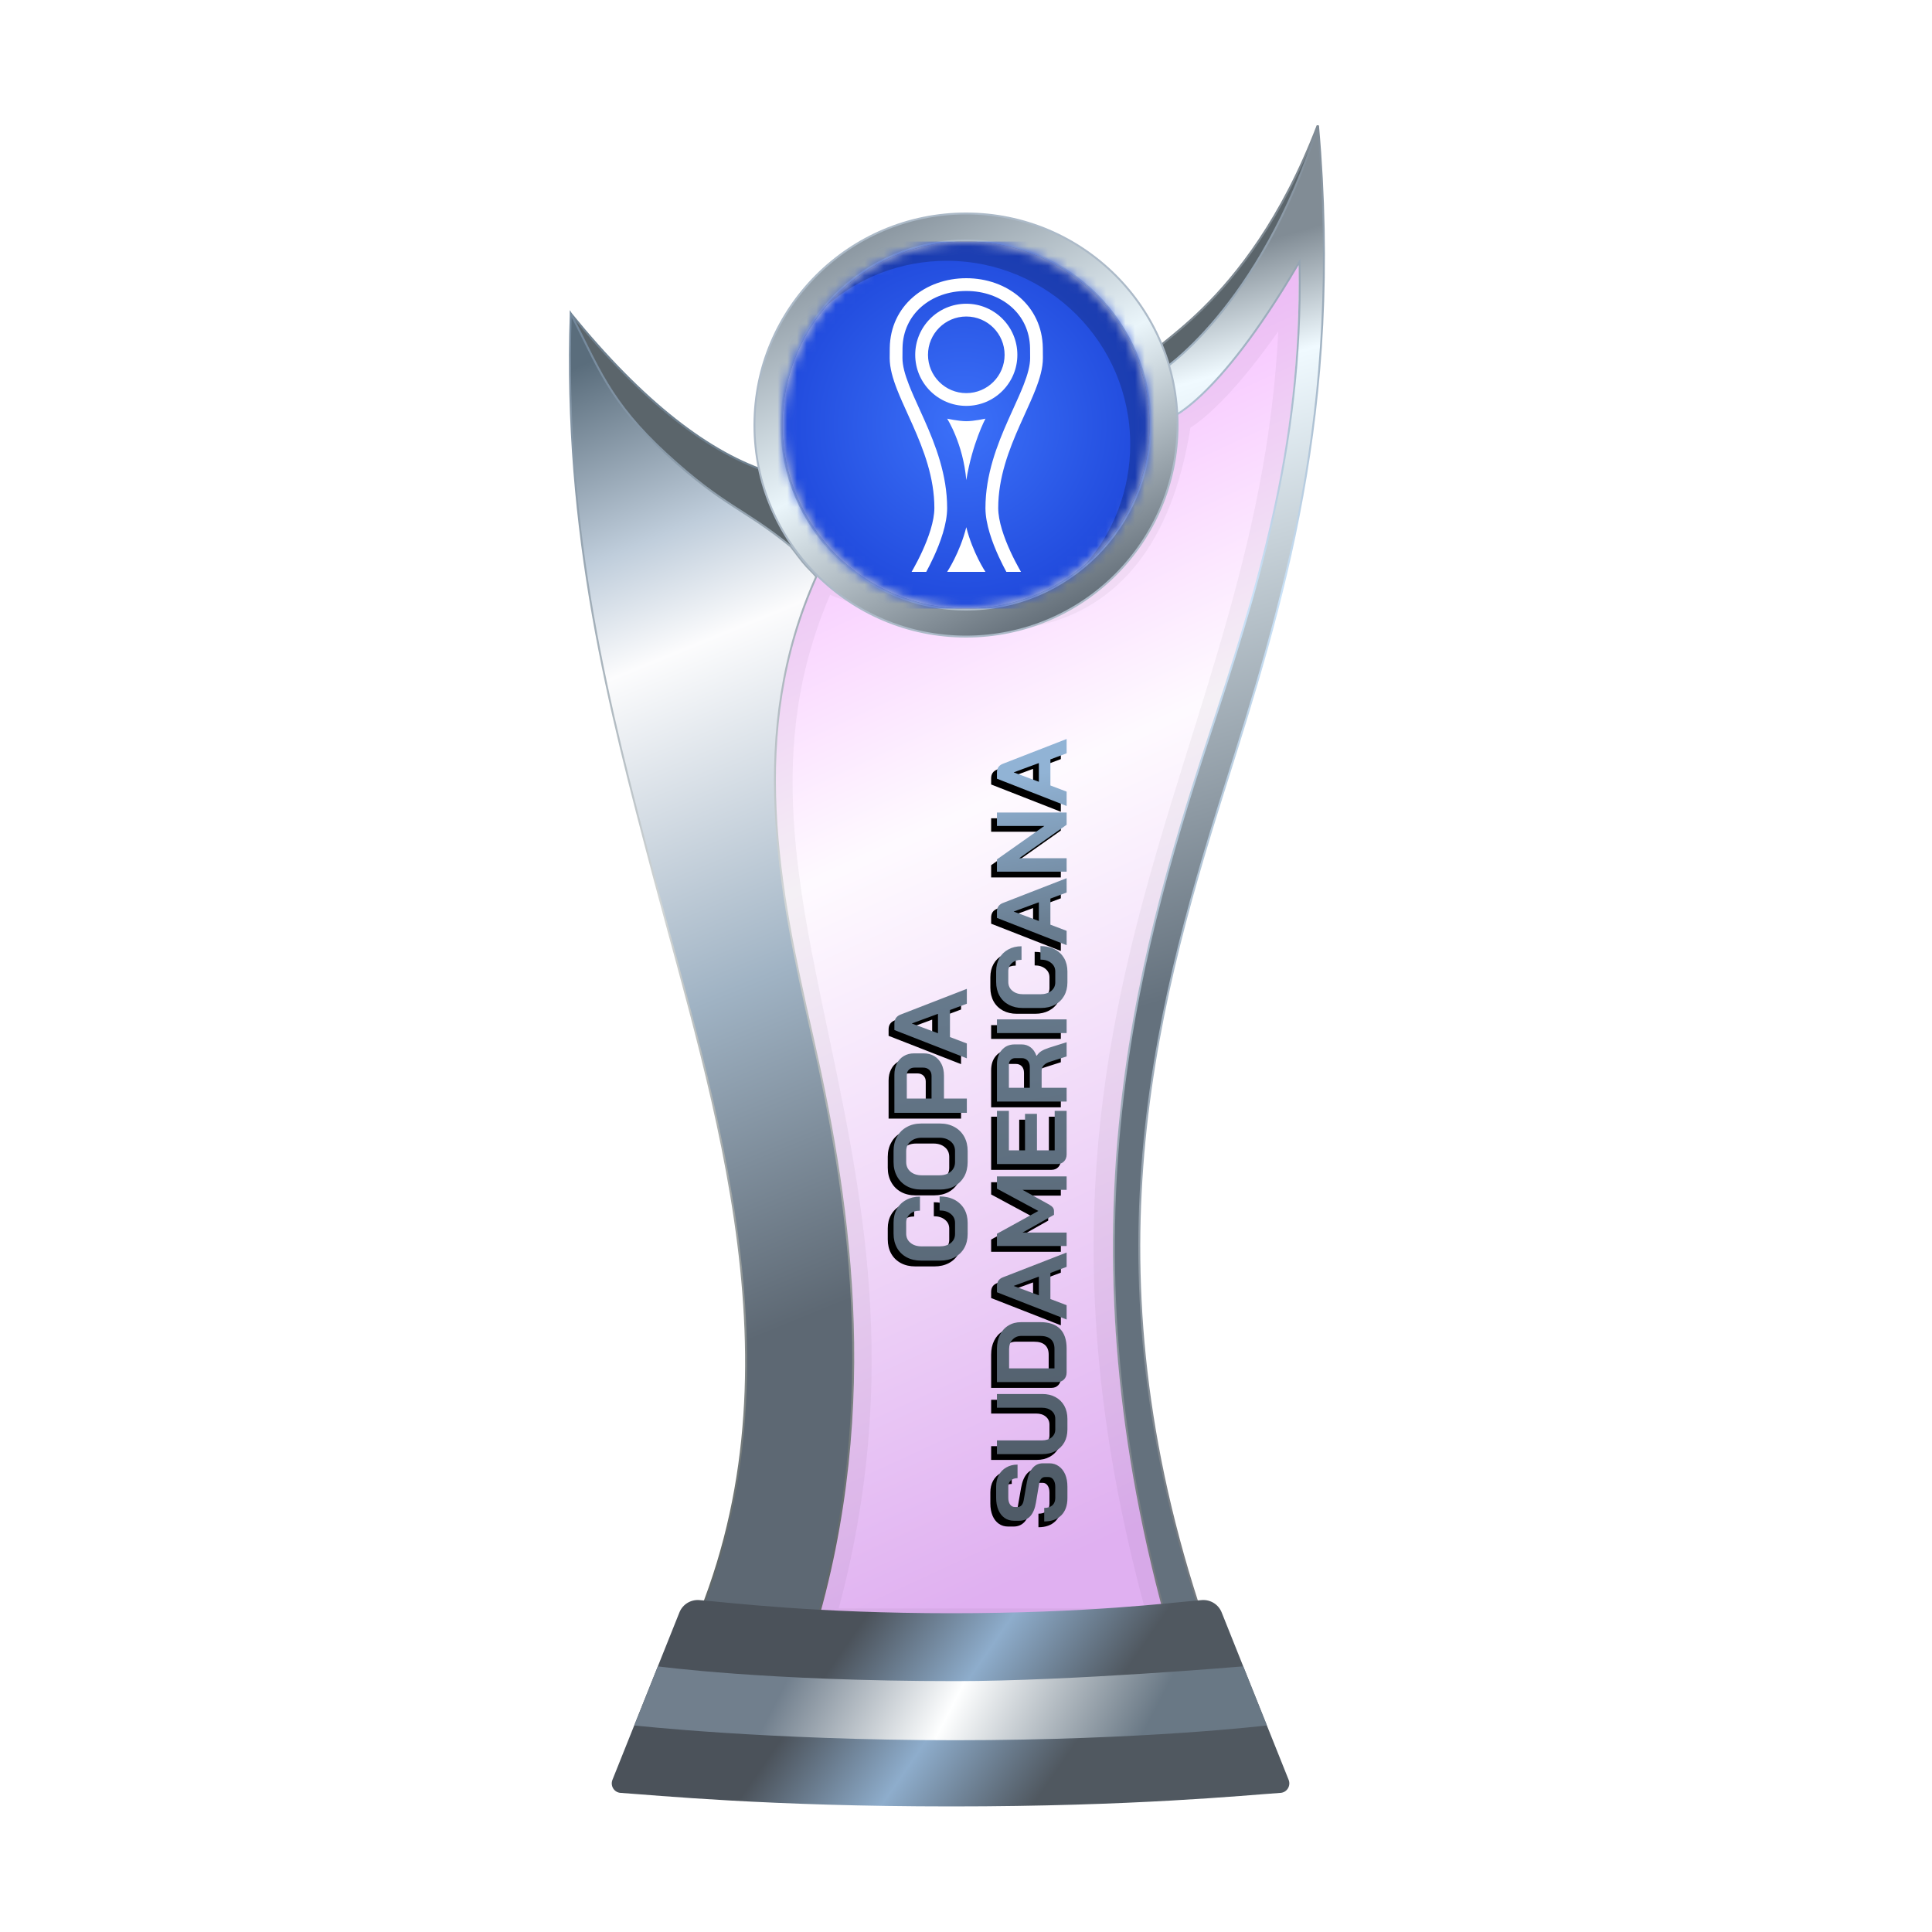 <?xml version="1.0" encoding="UTF-8"?>
<svg width="200px" height="200px" viewBox="0 0 200 200" version="1.1" xmlns="http://www.w3.org/2000/svg" xmlns:xlink="http://www.w3.org/1999/xlink">
    <title>sudamericana_silver</title>
    <defs>
        <linearGradient x1="39.044%" y1="6.772%" x2="58.233%" y2="95.397%" id="linearGradient-1">
            <stop stop-color="#EE86FF" offset="0%"></stop>
            <stop stop-color="#FEF7FF" offset="37.799%"></stop>
            <stop stop-color="#CB7CE7" offset="100%"></stop>
        </linearGradient>
        <filter x="-9.2%" y="-7.0%" width="118.4%" height="110.5%" filterUnits="objectBoundingBox" id="filter-2">
            <feGaussianBlur stdDeviation="1" in="SourceGraphic"></feGaussianBlur>
        </filter>
        <linearGradient x1="50.332%" y1="8.222%" x2="53.008%" y2="57.196%" id="linearGradient-3">
            <stop stop-color="#818C95" offset="0%"></stop>
            <stop stop-color="#F0FAFF" offset="16.42%"></stop>
            <stop stop-color="#64717D" offset="100%"></stop>
        </linearGradient>
        <linearGradient x1="50.955%" y1="-0.323%" x2="51.506%" y2="94.957%" id="linearGradient-4">
            <stop stop-color="#7F8B96" offset="0%"></stop>
            <stop stop-color="#CAE2F8" offset="32.955%"></stop>
            <stop stop-color="#757A7F" offset="100%"></stop>
        </linearGradient>
        <linearGradient x1="48.684%" y1="0.016%" x2="56.281%" y2="77.617%" id="linearGradient-5">
            <stop stop-color="#5A6D7C" offset="0%"></stop>
            <stop stop-color="#BFCDDB" offset="19.433%"></stop>
            <stop stop-color="#FCFCFD" offset="31.193%"></stop>
            <stop stop-color="#A0B3C4" offset="65.716%"></stop>
            <stop stop-color="#5D6873" offset="100%"></stop>
        </linearGradient>
        <linearGradient x1="52.298%" y1="-0.283%" x2="54.68%" y2="93.621%" id="linearGradient-6">
            <stop stop-color="#73889C" offset="0%"></stop>
            <stop stop-color="#D1D5D5" offset="47.712%"></stop>
            <stop stop-color="#626969" offset="100%"></stop>
        </linearGradient>
        <linearGradient x1="29.723%" y1="45.927%" x2="71.412%" y2="54.64%" id="linearGradient-7">
            <stop stop-color="#4B525A" offset="0%"></stop>
            <stop stop-color="#8EADCC" offset="49.166%"></stop>
            <stop stop-color="#505860" offset="100%"></stop>
        </linearGradient>
        <linearGradient x1="22.357%" y1="48.161%" x2="82.774%" y2="51.797%" id="linearGradient-8">
            <stop stop-color="#717F8D" offset="0%"></stop>
            <stop stop-color="#FEFFFF" offset="46.571%"></stop>
            <stop stop-color="#697885" offset="100%"></stop>
        </linearGradient>
        <linearGradient x1="15.322%" y1="11.29%" x2="60.493%" y2="100.18%" id="linearGradient-9">
            <stop stop-color="#8B97A1" offset="0%"></stop>
            <stop stop-color="#EAF5FA" offset="47.712%"></stop>
            <stop stop-color="#66717B" offset="100%"></stop>
        </linearGradient>
        <linearGradient x1="0%" y1="50.905%" x2="94.547%" y2="47.531%" id="linearGradient-10">
            <stop stop-color="#4F5B67" offset="0%"></stop>
            <stop stop-color="#687C8F" offset="78.543%"></stop>
            <stop stop-color="#91B3D5" offset="100%"></stop>
        </linearGradient>
        <path d="M90.757,115.671 C90.208,115.671 89.724,115.553 89.304,115.318 C88.891,115.082 88.57,114.75 88.342,114.321 C88.114,113.886 88,113.386 88,112.822 L88,110.85 C88,110.286 88.114,109.789 88.342,109.361 C88.577,108.925 88.905,108.589 89.325,108.353 C89.752,108.118 90.244,108 90.799,108 L91.932,108 C92.466,108 92.936,108.114 93.342,108.343 C93.748,108.572 94.062,108.893 94.282,109.307 C94.51,109.714 94.624,110.189 94.624,110.732 L93.171,110.732 C93.171,110.304 93.057,109.961 92.829,109.703 C92.601,109.439 92.302,109.307 91.932,109.307 L90.799,109.307 C90.401,109.307 90.08,109.457 89.838,109.757 C89.596,110.05 89.475,110.436 89.475,110.914 L89.475,112.757 C89.475,113.236 89.592,113.625 89.827,113.925 C90.062,114.218 90.372,114.364 90.757,114.364 L91.91,114.364 C92.288,114.364 92.594,114.218 92.829,113.925 C93.072,113.632 93.193,113.246 93.193,112.768 L94.646,112.768 C94.646,113.346 94.532,113.857 94.304,114.3 C94.076,114.736 93.755,115.075 93.342,115.318 C92.929,115.553 92.452,115.671 91.91,115.671 L90.757,115.671 Z M98.209,115.671 C97.646,115.671 97.147,115.553 96.713,115.318 C96.286,115.075 95.951,114.739 95.709,114.311 C95.474,113.875 95.356,113.371 95.356,112.8 L95.356,110.871 C95.356,110.3 95.474,109.8 95.709,109.371 C95.951,108.936 96.286,108.6 96.713,108.364 C97.147,108.121 97.646,108 98.209,108 L99.341,108 C99.904,108 100.399,108.121 100.826,108.364 C101.261,108.6 101.596,108.936 101.831,109.371 C102.073,109.8 102.194,110.3 102.194,110.871 L102.194,112.8 C102.194,113.371 102.073,113.875 101.831,114.311 C101.596,114.739 101.261,115.075 100.826,115.318 C100.399,115.553 99.904,115.671 99.341,115.671 L98.209,115.671 Z M99.341,114.364 C99.754,114.364 100.086,114.214 100.335,113.914 C100.591,113.614 100.72,113.221 100.72,112.736 L100.72,110.936 C100.72,110.45 100.591,110.057 100.335,109.757 C100.086,109.457 99.754,109.307 99.341,109.307 L98.209,109.307 C97.796,109.307 97.461,109.457 97.205,109.757 C96.955,110.057 96.831,110.45 96.831,110.936 L96.831,112.736 C96.831,113.221 96.955,113.614 97.205,113.914 C97.461,114.214 97.796,114.364 98.209,114.364 L99.341,114.364 Z M107.244,108.086 C107.678,108.086 108.063,108.171 108.398,108.343 C108.733,108.507 108.993,108.746 109.178,109.061 C109.363,109.368 109.456,109.721 109.456,110.122 L109.456,111.118 C109.456,111.532 109.359,111.9 109.167,112.221 C108.975,112.536 108.704,112.782 108.355,112.961 C108.013,113.132 107.614,113.218 107.158,113.218 L104.776,113.218 L104.776,115.586 L103.301,115.586 L103.301,108.086 L107.244,108.086 Z M112.532,108.086 C112.995,108.086 113.308,108.3 113.472,108.729 L116.133,115.586 L114.594,115.586 L113.942,113.839 L111.143,113.839 L110.48,115.586 L108.942,115.586 L111.87,108.086 L112.532,108.086 Z M112.553,109.897 L112.543,109.897 L111.538,112.597 L113.547,112.597 L112.553,109.897 Z M107.222,109.371 L104.776,109.371 L104.776,111.932 L107.137,111.932 C107.386,111.932 107.589,111.854 107.746,111.697 C107.903,111.532 107.981,111.318 107.981,111.053 L107.981,110.186 C107.981,109.936 107.91,109.739 107.767,109.596 C107.632,109.447 107.45,109.371 107.222,109.371 Z M63.411,125.998 C62.656,125.998 62.065,125.788 61.639,125.369 C61.213,124.943 61,124.353 61,123.597 L62.401,123.597 C62.401,123.954 62.491,124.236 62.669,124.442 C62.855,124.641 63.109,124.741 63.432,124.741 L64.576,124.741 C64.878,124.741 65.122,124.679 65.307,124.555 C65.5,124.425 65.596,124.253 65.596,124.04 L65.596,123.69 C65.596,123.353 65.348,123.144 64.854,123.061 L62.958,122.742 C62.34,122.639 61.869,122.443 61.546,122.155 C61.23,121.859 61.072,121.485 61.072,121.031 L61.072,120.454 C61.072,120.09 61.168,119.771 61.361,119.496 C61.56,119.214 61.838,118.998 62.195,118.847 C62.559,118.696 62.978,118.62 63.452,118.62 L64.617,118.62 C65.063,118.62 65.458,118.713 65.802,118.898 C66.145,119.084 66.41,119.345 66.595,119.681 C66.788,120.011 66.884,120.396 66.884,120.835 L65.482,120.835 C65.482,120.547 65.403,120.317 65.245,120.145 C65.087,119.966 64.878,119.877 64.617,119.877 L63.452,119.877 C63.164,119.877 62.93,119.939 62.752,120.063 C62.58,120.186 62.494,120.351 62.494,120.557 L62.494,120.835 C62.494,121.179 62.731,121.392 63.205,121.474 L65.091,121.804 C65.716,121.914 66.193,122.11 66.523,122.391 C66.853,122.666 67.018,123.023 67.018,123.463 L67.018,124.143 C67.018,124.507 66.915,124.83 66.709,125.112 C66.509,125.393 66.228,125.613 65.864,125.771 C65.5,125.922 65.077,125.998 64.596,125.998 L63.411,125.998 Z M70.524,125.998 C70.016,125.998 69.569,125.892 69.184,125.678 C68.8,125.459 68.501,125.153 68.288,124.761 C68.075,124.37 67.968,123.916 67.968,123.401 L67.968,118.702 L69.39,118.702 L69.39,123.36 C69.39,123.772 69.493,124.106 69.7,124.36 C69.912,124.614 70.187,124.741 70.524,124.741 L71.616,124.741 C71.96,124.741 72.238,124.614 72.451,124.36 C72.664,124.106 72.77,123.772 72.77,123.36 L72.77,118.702 L74.192,118.702 L74.192,123.401 C74.192,123.916 74.086,124.37 73.873,124.761 C73.66,125.153 73.358,125.459 72.966,125.678 C72.574,125.892 72.125,125.998 71.616,125.998 L70.524,125.998 Z M76.426,125.916 C76.13,125.916 75.89,125.826 75.704,125.648 C75.519,125.469 75.426,125.235 75.426,124.947 L75.426,118.702 L78.868,118.702 C79.417,118.702 79.898,118.805 80.31,119.011 C80.729,119.218 81.052,119.51 81.279,119.887 C81.513,120.265 81.629,120.701 81.629,121.196 L81.629,123.216 C81.629,124.102 81.399,124.775 80.939,125.235 C80.479,125.689 79.802,125.916 78.909,125.916 L76.426,125.916 Z M78.868,124.658 C79.307,124.658 79.641,124.531 79.867,124.277 C80.094,124.023 80.207,123.649 80.207,123.154 L80.207,121.258 C80.207,120.866 80.08,120.554 79.826,120.32 C79.572,120.08 79.239,119.96 78.826,119.96 L76.848,119.96 L76.848,124.658 L78.868,124.658 Z M86.725,124.236 L84.025,124.236 L83.386,125.916 L81.903,125.916 L84.726,118.702 L85.365,118.702 C85.811,118.702 86.114,118.908 86.272,119.321 L88.837,125.916 L87.354,125.916 L86.725,124.236 Z M84.407,123.041 L86.344,123.041 L85.385,120.444 L85.375,120.444 L84.407,123.041 Z M89.514,118.702 L90.781,118.702 L93.141,122.989 L95.45,118.702 L96.717,118.702 L96.717,125.916 L95.326,125.916 L95.326,121.351 L93.811,124.092 C93.708,124.277 93.602,124.411 93.492,124.494 C93.389,124.569 93.268,124.607 93.131,124.607 L92.739,124.607 L90.905,121.351 L90.905,125.916 L89.514,125.916 L89.514,118.702 Z M98.997,125.916 C98.701,125.916 98.461,125.826 98.275,125.648 C98.09,125.469 97.997,125.235 97.997,124.947 L97.997,118.702 L103.5,118.702 L103.5,119.939 L99.419,119.939 L99.419,121.608 L103.191,121.608 L103.191,122.845 L99.419,122.845 L99.419,124.679 L103.5,124.679 L103.5,125.916 L98.997,125.916 Z M104.468,118.702 L108.301,118.702 C108.926,118.702 109.427,118.871 109.805,119.207 C110.19,119.544 110.382,119.987 110.382,120.537 L110.382,121.258 C110.382,121.615 110.279,121.928 110.073,122.196 C109.874,122.457 109.582,122.656 109.197,122.793 L109.197,122.814 C109.417,122.958 109.582,123.123 109.692,123.309 C109.809,123.494 109.922,123.752 110.032,124.081 L110.609,125.916 L109.136,125.916 L108.59,124.205 C108.5,123.91 108.376,123.69 108.219,123.545 C108.061,123.401 107.865,123.329 107.631,123.329 L105.89,123.329 L105.89,125.916 L104.468,125.916 L104.468,118.702 Z M108.033,122.103 C108.322,122.103 108.548,122.027 108.713,121.876 C108.878,121.718 108.96,121.516 108.96,121.268 L108.96,120.598 C108.96,120.399 108.898,120.241 108.775,120.124 C108.651,120.001 108.486,119.939 108.28,119.939 L105.89,119.939 L105.89,122.103 L108.033,122.103 Z M111.554,118.702 L112.976,118.702 L112.976,125.916 L111.554,125.916 L111.554,118.702 Z M116.812,125.998 C116.283,125.998 115.816,125.885 115.411,125.658 C115.012,125.431 114.703,125.112 114.483,124.7 C114.263,124.281 114.153,123.8 114.153,123.257 L114.153,121.361 C114.153,120.818 114.263,120.341 114.483,119.929 C114.71,119.51 115.026,119.187 115.431,118.96 C115.843,118.733 116.317,118.62 116.853,118.62 L117.945,118.62 C118.461,118.62 118.914,118.73 119.306,118.95 C119.697,119.17 119.999,119.479 120.212,119.877 C120.432,120.269 120.542,120.726 120.542,121.248 L119.141,121.248 C119.141,120.835 119.031,120.506 118.811,120.258 C118.591,120.004 118.303,119.877 117.945,119.877 L116.853,119.877 C116.469,119.877 116.159,120.021 115.926,120.31 C115.692,120.592 115.575,120.962 115.575,121.423 L115.575,123.195 C115.575,123.656 115.689,124.03 115.916,124.318 C116.142,124.6 116.441,124.741 116.812,124.741 L117.925,124.741 C118.289,124.741 118.584,124.6 118.811,124.318 C119.045,124.037 119.161,123.666 119.161,123.206 L120.563,123.206 C120.563,123.762 120.453,124.253 120.233,124.679 C120.013,125.098 119.704,125.424 119.306,125.658 C118.907,125.885 118.447,125.998 117.925,125.998 L116.812,125.998 Z M125.477,124.236 L122.778,124.236 L122.139,125.916 L120.655,125.916 L123.478,118.702 L124.117,118.702 C124.564,118.702 124.866,118.908 125.024,119.321 L127.59,125.916 L126.106,125.916 L125.477,124.236 Z M123.159,123.041 L125.096,123.041 L124.138,120.444 L124.128,120.444 L123.159,123.041 Z M128.266,118.702 L129.534,118.702 L132.996,123.607 L132.996,118.702 L134.387,118.702 L134.387,125.916 L133.12,125.916 L129.658,121.011 L129.658,125.916 L128.266,125.916 L128.266,118.702 Z M139.887,124.236 L137.188,124.236 L136.549,125.916 L135.065,125.916 L137.889,118.702 L138.527,118.702 C138.974,118.702 139.276,118.908 139.434,119.321 L142,125.916 L140.516,125.916 L139.887,124.236 Z M137.569,123.041 L139.506,123.041 L138.548,120.444 L138.538,120.444 L137.569,123.041 Z" id="path-11"></path>
        <filter x="-1.1%" y="-5.0%" width="101.5%" height="106.7%" filterUnits="objectBoundingBox" id="filter-12">
            <feOffset dx="-0.6" dy="-0.6" in="SourceAlpha" result="shadowOffsetOuter1"></feOffset>
            <feColorMatrix values="0 0 0 0 0   0 0 0 0 0   0 0 0 0 0  0 0 0 0.2 0" type="matrix" in="shadowOffsetOuter1"></feColorMatrix>
        </filter>
        <circle id="path-13" cx="19" cy="19" r="19"></circle>
        <radialGradient cx="50%" cy="50%" fx="50%" fy="50%" r="52.5%" gradientTransform="translate(0.5, 0.5), scale(0.769, 1), translate(-0.5, -0.5)" id="radialGradient-15">
            <stop stop-color="#3C71F9" offset="0%"></stop>
            <stop stop-color="#1F48DB" offset="100%"></stop>
        </radialGradient>
    </defs>
    <g id="sudamericana_silver" stroke="none" stroke-width="1" fill="none" fill-rule="evenodd">
        <g id="euro_qualify_gold_shield" transform="translate(59, 13)">
            <g id="cup" transform="translate(-0, 0)">
                <path d="M25.9,46 C10,79.5 39.5,107 25.182,155.5 L62.144,155.5 C43.037,88.637 76.262,63.456 75.431,14.451 C66.71,28.571 62.4,30 62.4,30 C59.078,53.672 42.512,53.06 25.9,46 Z" id="glass" fill="url(#linearGradient-1)" fill-rule="nonzero" opacity="0.6"></path>
                <path d="M25.9,46 C10,79.5 39.5,107 25.182,155.5 L62.144,155.5 C43.037,88.637 76.262,63.456 75.431,14.451 C66.71,28.571 62.4,30 62.4,30 C59.078,53.672 42.512,53.06 25.9,46 Z" id="glass-shadow" stroke="#000000" stroke-width="4" opacity="0.2" fill-rule="nonzero" filter="url(#filter-2)"></path>
                <path d="M77.4,0 C69.9,19.5 58.9,23 60.4,24 L61.4,26.5 C69.9,24 77.4,10 77.4,0 Z" id="Path" stroke="#7E8992" stroke-width="0.2" fill="#5B656B" fill-rule="nonzero"></path>
                <path d="M75.531,14.449 L75.525,14.093 L75.345,14.4 C71.083,21.669 67.706,25.673 65.398,27.859 C64.244,28.951 63.358,29.589 62.763,29.953 C62.465,30.135 62.24,30.248 62.091,30.316 C62.045,30.337 62.007,30.353 61.975,30.366 L61.012,25.547 C61.029,25.536 61.05,25.522 61.075,25.505 C61.155,25.452 61.271,25.372 61.422,25.264 C61.723,25.046 62.159,24.715 62.701,24.256 C63.784,23.338 65.292,21.913 66.989,19.877 C70.329,15.871 74.404,9.504 77.441,0.005 C80.081,29.62 73.719,49.746 67.747,68.635 C60.167,92.611 53.219,119.579 66.142,156.4 L62.219,156.4 C50.618,115.733 58.388,86.997 66.053,63.575 C70.975,48.533 75.856,33.617 75.531,14.449 Z" id="Path" stroke="url(#linearGradient-4)" stroke-width="0.2" fill="url(#linearGradient-3)" fill-rule="nonzero"></path>
                <path d="M0.12,19.5 C7.453,28.5 14.413,34 21,36 L24,45 C8.413,35.333 0.453,26.833 0.12,19.5 Z" id="Path-2" stroke="#6F8190" stroke-width="0.2" fill="#5B656B"></path>
                <path d="M12.448,156.4 C24.523,129.475 14.934,101.369 8.615,77.48 C4.139,60.556 -0.705,42.242 0.085,19.478 C2.915,24.898 4,28.5 10,34 C16,39.5 17.965,39.575 22.86,43.571 C23.46,44.321 23.976,45.069 24.5,45.631 C24.763,45.913 25,46.147 25.16,46.312 C25.213,46.367 25.327,46.496 25.5,46.7 C18.264,62.841 21.677,79.21 25.037,94.011 C28.6,109.705 32.549,132.09 25.108,156.4 L12.448,156.4 Z" id="Path" stroke="url(#linearGradient-6)" stroke-width="0.2" fill="url(#linearGradient-5)" fill-rule="nonzero"></path>
                <path d="M11.335,153.913 C11.669,153.078 12.513,152.565 13.409,152.641 C16.674,152.916 25.364,154 39.5,154 C53.636,154 62.126,152.916 65.391,152.641 C66.287,152.565 67.131,153.078 67.465,153.913 L74.398,171.244 C74.647,171.869 74.227,172.553 73.557,172.598 C69.827,172.849 58.454,174 39.5,174 C20.546,174 8.973,172.849 5.243,172.598 C4.573,172.553 4.153,171.869 4.402,171.244 L11.335,153.913 Z" id="Path" fill="url(#linearGradient-7)" fill-rule="nonzero"></path>
                <path d="M9.1,159.5 C9.1,159.5 20.307,161.029 39.902,161.029 C51.809,161.029 69.7,159.5 69.7,159.5 L72.15,165.617 C72.15,165.617 59.498,167.146 39.902,167.146 C20.307,167.146 6.66,165.617 6.66,165.617 L9.1,159.5 Z" id="Path" fill="url(#linearGradient-8)" fill-rule="nonzero"></path>
                <circle id="Oval" fill="#6F727A" cx="41" cy="31" r="21"></circle>
                <path d="M41,9.1 C47.048,9.1 52.523,11.551 56.486,15.514 C60.449,19.477 62.9,24.952 62.9,31 C62.9,37.048 60.449,42.523 56.486,46.486 C52.523,50.449 47.048,52.9 41,52.9 C34.952,52.9 29.477,50.449 25.514,46.486 C21.551,42.523 19.1,37.048 19.1,31 C19.1,24.952 21.551,19.477 25.514,15.514 C29.477,11.551 34.952,9.1 41,9.1 Z M41,11.9 C35.726,11.9 30.951,14.038 27.494,17.494 C24.038,20.951 21.9,25.726 21.9,31 C21.9,36.274 24.038,41.049 27.494,44.506 C30.951,47.962 35.726,50.1 41,50.1 C46.274,50.1 51.049,47.962 54.506,44.506 C57.962,41.049 60.1,36.274 60.1,31 C60.1,25.726 57.962,20.951 54.506,17.494 C51.049,14.038 46.274,11.9 41,11.9 Z" id="Shape" stroke="#ACBAC8" stroke-width="0.2" fill="url(#linearGradient-9)"></path>
            </g>
        </g>
        <g id="Combined-Shape" fill-rule="nonzero" transform="translate(101.5, 116.999) rotate(-90) translate(-101.5, -116.999)">
            <use fill="black" fill-opacity="1" filter="url(#filter-12)" xlink:href="#path-11"></use>
            <use fill="url(#linearGradient-10)" xlink:href="#path-11"></use>
        </g>
        <g id="flag" transform="translate(81, 25)">
            <mask id="mask-14" fill="white">
                <use xlink:href="#path-13"></use>
            </mask>
            <use id="Mask" fill="#D8D8D8" xlink:href="#path-13"></use>
            <g mask="url(#mask-14)">
                <g transform="translate(-6, 0)">
                    <path d="M45.6,0 L3.8,0 C1.701,0 0,1.701 0,3.8 L0,34.2 C0,36.299 1.701,38 3.8,38 L45.6,38 C47.699,38 49.4,36.299 49.4,34.2 L49.4,3.8 C49.4,1.701 47.699,0 45.6,0 Z" id="Path" fill="url(#radialGradient-15)" fill-rule="nonzero"></path>
                    <path d="M17.108,11.012 C17.175,6.633 20.799,3.8 25.03,3.8 C29.261,3.8 32.885,6.633 32.953,11.012 C32.958,11.347 32.961,11.696 32.961,12.061 C32.961,13.097 32.634,14.202 32.193,15.332 C31.881,16.13 31.493,16.985 31.091,17.869 C30.925,18.235 30.757,18.606 30.591,18.979 C29.439,21.57 28.335,24.435 28.335,27.591 C28.335,28.949 28.941,30.655 29.596,32.083 C29.918,32.784 30.24,33.394 30.482,33.829 C30.562,33.973 30.634,34.098 30.693,34.2 L29.178,34.2 C28.948,33.775 28.672,33.237 28.395,32.635 C27.729,31.183 27.013,29.254 27.013,27.591 C27.013,24.139 28.221,21.056 29.383,18.443 C29.56,18.044 29.735,17.659 29.904,17.286 C30.299,16.418 30.663,15.614 30.962,14.851 C31.388,13.761 31.639,12.843 31.639,12.061 C31.639,11.703 31.636,11.36 31.631,11.032 C31.577,7.519 28.693,5.122 25.03,5.122 C21.368,5.122 18.484,7.519 18.429,11.032 C18.424,11.36 18.422,11.703 18.422,12.061 C18.422,12.843 18.673,13.761 19.099,14.851 C19.397,15.614 19.762,16.418 20.156,17.286 C20.326,17.659 20.501,18.044 20.678,18.443 C21.839,21.056 23.048,24.139 23.048,27.591 C23.048,29.254 22.332,31.183 21.666,32.635 C21.389,33.237 21.113,33.775 20.883,34.2 L19.368,34.2 C19.427,34.098 19.499,33.973 19.579,33.829 C19.821,33.394 20.143,32.784 20.465,32.083 C21.12,30.655 21.726,28.949 21.726,27.591 C21.726,24.435 20.621,21.57 19.47,18.979 C19.304,18.606 19.136,18.235 18.969,17.869 C18.568,16.985 18.18,16.13 17.868,15.332 C17.427,14.202 17.1,13.097 17.1,12.061 C17.1,11.696 17.103,11.347 17.108,11.012 Z" id="Path" fill="#FFFFFF" fill-rule="nonzero"></path>
                    <path d="M25.03,15.696 C27.22,15.696 28.996,13.92 28.996,11.73 C28.996,9.541 27.22,7.765 25.03,7.765 C22.84,7.765 21.065,9.541 21.065,11.73 C21.065,13.92 22.84,15.696 25.03,15.696 Z M25.03,17.017 C27.95,17.017 30.317,14.65 30.317,11.73 C30.317,8.811 27.95,6.443 25.03,6.443 C22.11,6.443 19.743,8.811 19.743,11.73 C19.743,14.65 22.11,17.017 25.03,17.017 Z" id="Shape" fill="#FFFFFF" fill-rule="evenodd"></path>
                    <path d="M27.013,34.2 L23.048,34.2 C23.048,34.2 24.37,32.217 25.03,29.574 C25.691,32.217 27.013,34.2 27.013,34.2 Z" id="Path" fill="#FFFFFF" fill-rule="nonzero"></path>
                    <path d="M25.03,24.7 C25.65,20.9 27.013,18.339 27.013,18.339 C27.013,18.339 25.811,18.603 25.03,18.603 C24.249,18.603 23.048,18.339 23.048,18.339 C23.048,18.339 24.7,20.9 25.03,24.7 Z" id="Path" fill="#FFFFFF" fill-rule="nonzero"></path>
                </g>
            </g>
            <path d="M19,0 C29.493,0 38,8.507 38,19 C38,24.756 35.441,29.914 31.398,33.398 C34.266,30.07 36,25.738 36,21 C36,10.507 27.493,2 17,2 C12.262,2 7.93,3.734 4.602,6.602 C8.086,2.559 13.244,0 19,0 Z" id="Path" fill-opacity="0.2" fill="#000000" mask="url(#mask-14)"></path>
        </g>
    </g>
</svg>